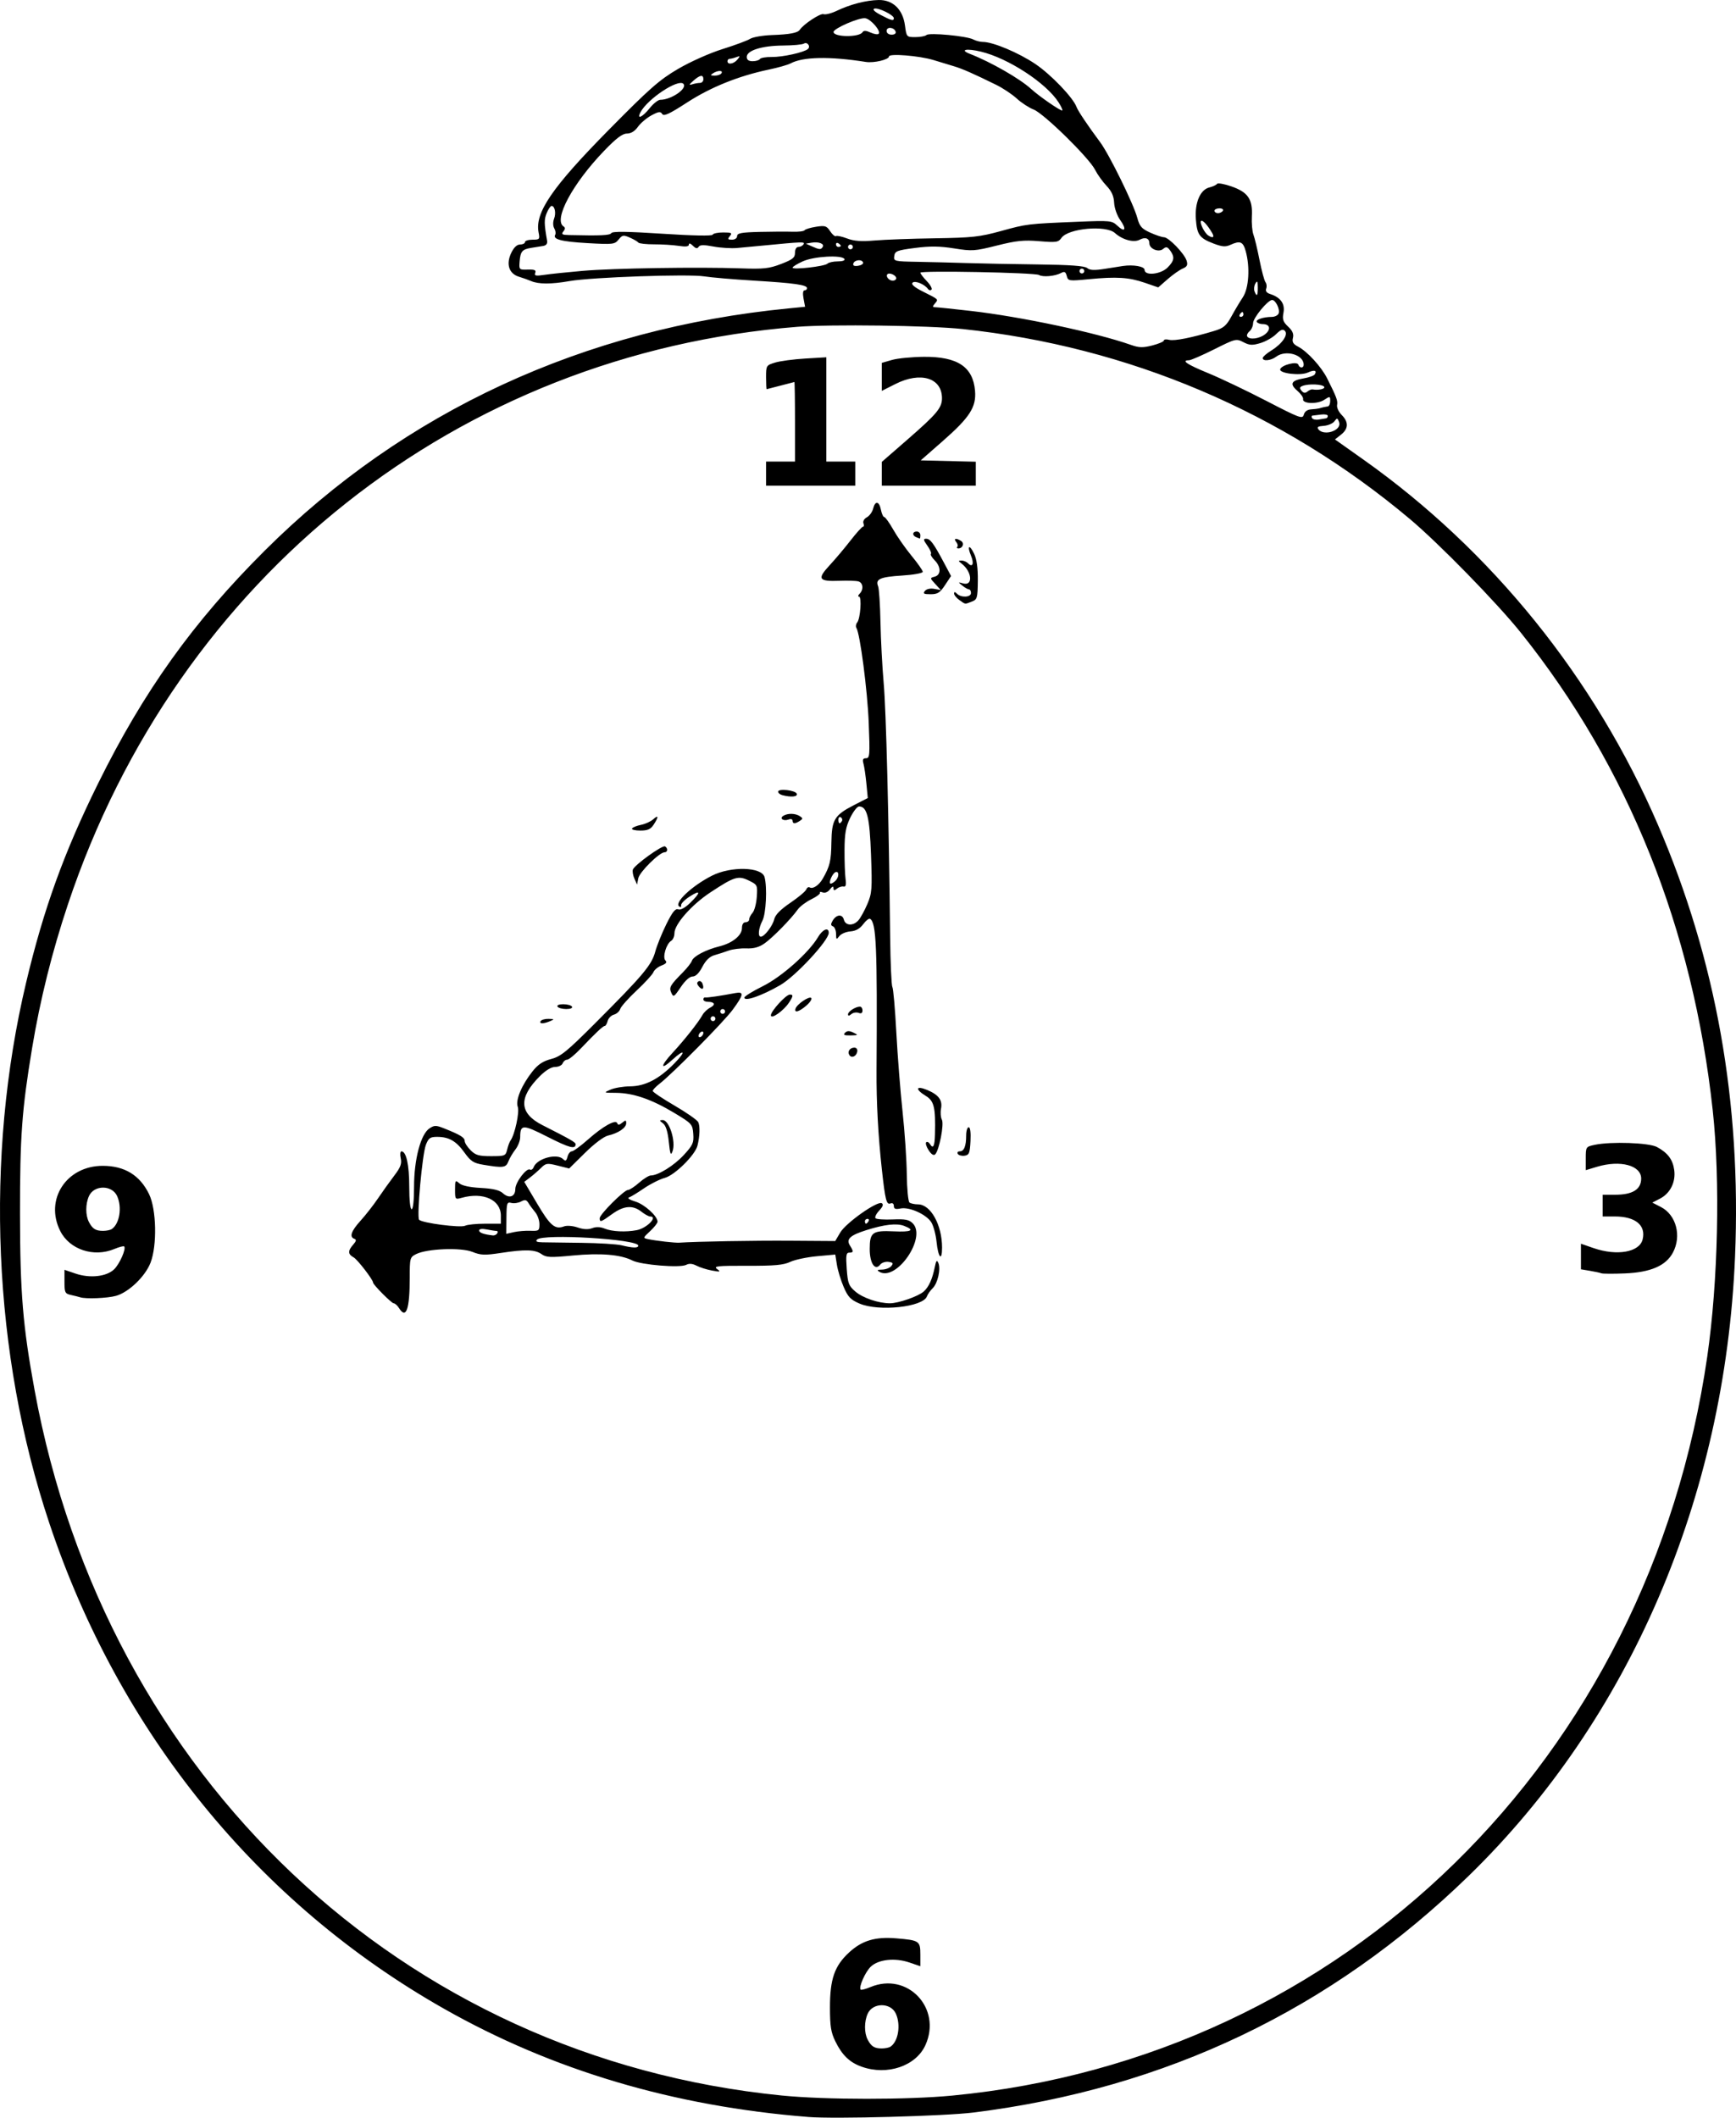 <?xml version="1.0" encoding="UTF-8" standalone="no"?>
<!-- Created with Inkscape (http://www.inkscape.org/) -->

<svg
   xmlns:dc="http://purl.org/dc/elements/1.1/"
   xmlns:cc="http://creativecommons.org/ns#"
   xmlns:rdf="http://www.w3.org/1999/02/22-rdf-syntax-ns#"
   xmlns:svg="http://www.w3.org/2000/svg"
   xmlns="http://www.w3.org/2000/svg"
   xmlns:sodipodi="http://sodipodi.sourceforge.net/DTD/sodipodi-0.dtd"
   xmlns:inkscape="http://www.inkscape.org/namespaces/inkscape"
   width="501.63"
   height="611.694"
   id="svg2"
   version="1.1"
   inkscape:version="0.48.4 r9939"
   sodipodi:docname="klokke.svg">
  <title
     id="title3196">Clock</title>
  <defs
     id="defs4" />
  <sodipodi:namedview
     id="base"
     pagecolor="#ffffff"
     bordercolor="#666666"
     borderopacity="1.0"
     inkscape:pageopacity="0.0"
     inkscape:pageshadow="2"
     inkscape:zoom="1.007193"
     inkscape:cx="461.02622"
     inkscape:cy="210.13298"
     inkscape:document-units="px"
     inkscape:current-layer="layer1"
     showgrid="false"
     fit-margin-top="0"
     fit-margin-left="0"
     fit-margin-right="0"
     fit-margin-bottom="0"
     inkscape:window-width="1366"
     inkscape:window-height="744"
     inkscape:window-x="0"
     inkscape:window-y="24"
     inkscape:window-maximized="1" />
  <g
     inkscape:label="Layer 1"
     inkscape:groupmode="layer"
     id="layer1"
     transform="translate(86.026,67.771)">
    <path
       style="fill:#000000"
       d="M 147.523,543.721 C 108.611,540.623 73.705,530.259 42.329,512.488 -11.484,482.011 -51.622,432.637 -71.813,372.082 c -16.266,-48.783 -18.686,-105.474 -6.662,-156.05 5.064,-21.298 10.937,-37.542 20.782,-57.474 13.175,-26.674 27.498,-46.683 48.134,-67.244 C 30.865,51.037 82.652,27.092 141.842,21.31 l 4.768,-0.466 -0.446,-2.376 c -0.276,-1.472 -0.169,-2.376 0.283,-2.376 0.401,0 0.728,-0.278 0.728,-0.618 0,-0.958 -3.618,-1.474 -15.326,-2.183 -5.939,-0.36 -12.404,-0.913 -14.366,-1.229 -4.571,-0.736 -32.535,0.24 -38.928,1.358 -5.32,0.931 -8.981,0.924 -11.146,-0.019 -0.766,-0.334 -2.328,-0.889 -3.471,-1.235 -2.89,-0.874 -3.791,-3.626 -2.246,-6.866 0.764,-1.601 1.65,-2.445 2.57,-2.445 0.773,0 1.405,-0.313 1.405,-0.697 0,-0.383 0.98,-0.697 2.177,-0.697 2.039,0 2.151,-0.13 1.766,-2.056 C 68.468,-6.302 73.472,-13.625 89.873,-30.247 c 11.831,-11.99 14.64,-14.461 20.031,-17.617 3.533,-2.069 9.127,-4.566 12.814,-5.72 3.599,-1.127 7.205,-2.463 8.011,-2.97 0.807,-0.507 3.662,-0.998 6.344,-1.091 5.105,-0.178 7.424,-0.622 8.017,-1.535 1.032,-1.59 5.964,-4.838 6.838,-4.503 0.558,0.214 2.303,-0.23 3.878,-0.986 3.839,-1.844 8.497,-3.04 12.067,-3.099 4.112,-0.068 6.982,2.71 7.598,7.354 0.441,3.325 0.473,3.36 3.003,3.36 1.407,0 2.855,-0.272 3.219,-0.604 0.812,-0.74 11.661,0.29 13.517,1.283 0.734,0.393 1.98,0.714 2.77,0.714 2.922,0 10.296,3.098 15.154,6.366 4.519,3.04 10.955,9.758 11.919,12.441 0.4,1.115 3.291,5.42 6.818,10.154 2.625,3.524 9.645,17.815 10.73,21.845 0.667,2.475 1.254,3.151 3.712,4.266 1.606,0.729 3.405,1.332 3.998,1.341 1.379,0.02 5.94,4.754 6.556,6.807 0.368,1.224 0.117,1.715 -1.143,2.243 -0.888,0.372 -2.842,1.748 -4.342,3.058 l -2.728,2.383 -3.875,-1.333 c -4.607,-1.585 -8.122,-1.809 -16.171,-1.033 -5.807,0.56 -6.008,0.531 -6.392,-0.941 -0.319,-1.221 -0.647,-1.386 -1.668,-0.841 -1.732,0.925 -5.255,1.237 -6.347,0.562 -1.121,-0.693 -34.285,-1.33 -34.285,-0.659 0,0.27 0.839,1.367 1.865,2.438 1.026,1.071 1.636,2.176 1.355,2.456 -0.28,0.28 -0.728,0.205 -0.994,-0.167 -1.014,-1.415 -3.773,-2.543 -4.483,-1.833 -0.468,0.468 0.539,1.321 3.043,2.579 4.632,2.327 4.467,2.161 3.408,3.437 -0.717,0.864 -0.703,1.062 0.075,1.063 0.526,4.67e-4 5.188,0.485 10.361,1.078 14.446,1.654 36.205,6.271 46.243,9.813 2.334,0.824 3.423,0.85 6.162,0.148 1.83,-0.469 3.327,-1.113 3.327,-1.431 0,-0.318 0.706,-0.401 1.569,-0.184 1.512,0.38 6.501,-0.614 13.061,-2.6 2.607,-0.789 3.428,-1.487 4.877,-4.138 0.958,-1.754 2.446,-4.251 3.306,-5.55 1.754,-2.647 2.132,-8.67 0.837,-13.333 -0.768,-2.765 -1.602,-3.106 -4.438,-1.813 -1.401,0.639 -2.377,0.561 -4.854,-0.385 -4.068,-1.554 -4.774,-2.527 -5.108,-7.042 -0.352,-4.752 1.249,-8.514 3.897,-9.162 1.008,-0.246 2.007,-0.711 2.22,-1.033 0.213,-0.322 2.094,0.013 4.18,0.743 4.771,1.671 6.149,3.692 5.882,8.633 -0.106,1.97 0.097,4.345 0.452,5.278 0.355,0.933 1.146,4.232 1.759,7.332 0.613,3.099 1.39,5.987 1.728,6.417 0.338,0.43 0.43,1.264 0.204,1.853 -0.271,0.707 0.12,1.239 1.154,1.567 2.995,0.951 4.322,2.81 3.839,5.38 -0.365,1.948 -0.135,2.641 1.344,4.03 1.267,1.19 1.672,2.132 1.393,3.241 -0.304,1.21 0.043,1.793 1.531,2.574 2.652,1.392 6.675,5.792 8.353,9.136 2.743,5.467 3.109,6.451 2.867,7.711 -0.135,0.702 0.461,1.983 1.325,2.847 2.051,2.051 1.989,3.99 -0.184,5.699 l -1.754,1.38 8.198,5.805 c 37.184,26.328 66.884,63.14 85.142,105.53 16.768,38.93 24.129,80.182 22.265,124.784 -2.905,69.506 -30.459,133.547 -76.906,178.744 -39.714,38.645 -87.508,61.483 -143.172,68.414 -8.332,1.037 -40.1,1.895 -47.721,1.288 z m 41.593,-6.176 c 113.221,-10.846 201.301,-97.046 218.192,-213.532 3.124,-21.541 3.772,-50.836 1.572,-71.058 -5.72,-52.594 -24.444,-99.207 -55.395,-137.91 -6.88,-8.603 -23.709,-25.836 -32.148,-32.921 -36.817,-30.906 -81.208,-49.749 -129.229,-54.855 -9.674,-1.029 -38.069,-1.409 -47.721,-0.64 -97.958,7.81 -179.098,72.031 -210.788,166.836 -4.589,13.729 -8.038,27.569 -10.36,41.58 -2.95,17.797 -3.505,25.427 -3.484,47.865 0.022,22.765 0.815,32.343 4.213,50.856 20.536,111.869 106.345,192.854 215.891,203.754 12.628,1.257 36.276,1.269 49.256,0.025 z m -26.158,-8.34 c -3.466,-1.236 -5.64,-3.324 -7.586,-7.285 -1.291,-2.628 -1.569,-4.364 -1.574,-9.812 -0.006,-8.234 1.313,-12.027 5.541,-15.924 3.717,-3.426 7.543,-4.568 13.611,-4.061 6.672,0.557 6.967,0.756 6.967,4.691 l 0,3.366 -3.19,-1.087 c -4.14,-1.411 -8.885,-0.901 -11.114,1.193 -1.605,1.508 -3.591,6.001 -2.94,6.652 0.171,0.171 1.446,-0.164 2.834,-0.743 10.698,-4.47 20.712,6.117 15.87,16.779 -2.751,6.057 -11.041,8.86 -18.419,6.23 z m 8.322,-5.787 c 2.266,-1.513 3.041,-6.284 1.552,-9.552 -1.474,-3.235 -6.647,-3.235 -8.121,0 -1.038,2.279 -1.045,5.562 -0.015,7.519 1.042,1.98 1.947,2.545 4.076,2.545 0.958,0 2.087,-0.23 2.508,-0.512 z M 29.279,310.08 c -0.479,-0.766 -1.18,-1.393 -1.558,-1.393 -0.599,0 -5.943,-5.372 -5.943,-5.975 0,-0.83 -4.534,-6.706 -5.625,-7.289 -1.664,-0.891 -1.698,-1.9 -0.123,-3.677 0.894,-1.008 0.987,-1.457 0.348,-1.68 -1.526,-0.534 -0.947,-2.226 1.799,-5.255 1.468,-1.62 3.728,-4.513 5.022,-6.428 1.294,-1.916 3.4,-4.86 4.679,-6.542 1.847,-2.428 2.236,-3.469 1.889,-5.051 -0.241,-1.096 -0.149,-1.992 0.203,-1.992 1.396,0 2.257,3.866 2.257,10.134 0,3.926 0.281,6.585 0.697,6.585 0.415,0 0.697,-2.646 0.697,-6.545 0,-7.865 1.93,-15.155 4.449,-16.805 1.434,-0.94 1.895,-0.936 4.325,0.034 4.588,1.831 5.855,2.613 5.855,3.611 0,0.527 0.769,1.728 1.71,2.669 1.437,1.437 2.38,1.71 5.908,1.71 4.005,0 4.219,-0.088 4.656,-1.916 0.252,-1.054 0.689,-2.229 0.972,-2.612 1.233,-1.669 2.648,-8.258 2.09,-9.727 -0.715,-1.88 1.1,-6.252 4.245,-10.222 1.601,-2.022 3.015,-2.961 5.401,-3.586 2.778,-0.729 4.552,-2.168 12.63,-10.252 13.929,-13.939 16.396,-16.868 17.438,-20.706 0.497,-1.831 1.95,-5.435 3.229,-8.01 1.738,-3.5 2.601,-4.575 3.418,-4.262 0.684,0.263 1.987,-0.447 3.485,-1.899 3.146,-3.05 3.043,-3.879 -0.22,-1.772 -1.437,0.928 -2.526,2.053 -2.421,2.5 0.105,0.447 -0.131,0.614 -0.524,0.371 -1.643,-1.015 3.551,-5.934 9.416,-8.917 5.496,-2.796 14.422,-2.561 15.216,0.4 0.803,2.995 0.431,10.583 -0.617,12.593 -1.134,2.174 -1.38,4.623 -0.465,4.623 1.033,0 3.412,-3.091 3.87,-5.03 0.305,-1.291 1.793,-2.808 4.663,-4.758 2.318,-1.574 4.385,-3.306 4.593,-3.848 0.208,-0.542 0.656,-0.814 0.996,-0.604 0.916,0.566 2.691,-0.623 3.785,-2.536 2.058,-3.599 2.409,-5.068 2.487,-10.426 0.097,-6.631 0.871,-7.905 6.588,-10.839 l 3.928,-2.016 -0.404,-4.18 c -0.222,-2.299 -0.603,-4.885 -0.846,-5.747 -0.334,-1.185 -0.152,-1.567 0.744,-1.567 1.082,0 1.15,-0.901 0.776,-10.276 -0.374,-9.361 -2.499,-25.657 -3.571,-27.392 -0.241,-0.39 -0.131,-1.087 0.244,-1.549 0.919,-1.132 1.362,-7.458 0.523,-7.458 -0.367,0 -0.291,-0.376 0.169,-0.836 1.229,-1.229 1.018,-3.202 -0.383,-3.573 -0.671,-0.177 -3.1,-0.252 -5.399,-0.165 -6.056,0.228 -6.558,-0.519 -2.953,-4.401 1.642,-1.769 4.385,-5.019 6.095,-7.222 1.71,-2.203 3.339,-4.006 3.619,-4.006 0.28,0 0.339,-0.446 0.129,-0.992 -0.214,-0.558 0.217,-1.311 0.987,-1.723 0.752,-0.402 1.566,-1.524 1.809,-2.492 0.599,-2.388 1.751,-2.22 2.261,0.33 0.23,1.149 0.662,2.09 0.961,2.09 0.299,0 1.475,1.646 2.614,3.657 1.139,2.012 3.52,5.413 5.291,7.56 1.771,2.146 3.221,4.218 3.221,4.604 0,0.388 -2.677,0.869 -5.988,1.076 -6.333,0.395 -7.754,1.029 -6.92,3.085 0.282,0.696 0.591,5.341 0.685,10.322 0.095,4.981 0.517,12.975 0.938,17.765 0.696,7.917 1.453,37.751 1.86,73.217 0.086,7.509 0.375,14.007 0.642,14.439 0.267,0.432 0.783,6.358 1.147,13.168 0.364,6.81 1.172,17.085 1.797,22.832 0.624,5.747 1.175,13.898 1.224,18.113 0.049,4.215 0.402,7.893 0.785,8.175 0.383,0.281 1.5,0.517 2.482,0.522 3.641,0.022 6.923,5.947 6.923,12.498 0,4.142 -1.116,2.938 -1.597,-1.723 -0.222,-2.148 -0.918,-4.692 -1.547,-5.652 -1.499,-2.288 -6.33,-4.437 -8.844,-3.934 -1.477,0.295 -1.944,0.122 -1.944,-0.721 0,-0.667 -0.391,-0.96 -0.979,-0.735 -1.158,0.444 -1.513,-0.961 -2.485,-9.824 -1.077,-9.829 -1.596,-19.48 -1.537,-28.563 0.235,-35.797 -0.061,-42.711 -1.874,-43.832 -0.312,-0.193 -1.201,0.508 -1.977,1.557 -0.963,1.302 -2.138,1.963 -3.706,2.082 -1.263,0.096 -2.706,0.715 -3.207,1.374 -0.823,1.084 -0.913,1.02 -0.933,-0.658 -0.012,-1.022 -0.414,-2 -0.893,-2.175 -0.657,-0.239 -0.681,-0.638 -0.1,-1.626 1.084,-1.839 2.809,-1.997 3.253,-0.297 0.46,1.758 2.675,1.868 4.177,0.208 0.607,-0.671 1.767,-2.769 2.579,-4.662 1.359,-3.172 1.445,-4.294 1.088,-14.24 -0.395,-10.993 -1.142,-14.014 -3.463,-14.014 -0.532,0 -1.685,1.484 -2.563,3.298 -1.268,2.62 -1.603,4.517 -1.63,9.231 -0.018,3.263 0.114,7.03 0.293,8.371 0.238,1.78 0.077,2.385 -0.596,2.24 -0.507,-0.109 -1.359,0.164 -1.894,0.608 -0.751,0.623 -0.977,0.589 -0.994,-0.15 -0.015,-0.654 -0.334,-0.544 -1.012,0.35 -0.59,0.779 -1.439,1.134 -2.104,0.879 -0.613,-0.235 -0.97,-0.193 -0.793,0.093 0.177,0.286 -0.941,1.135 -2.484,1.886 -1.543,0.751 -3.318,2.089 -3.943,2.975 -1.896,2.684 -7.27,8.159 -9.619,9.799 -1.564,1.092 -3.095,1.508 -5.225,1.42 -1.657,-0.068 -3.953,0.216 -5.103,0.631 -1.149,0.415 -3.006,1.015 -4.126,1.333 -1.376,0.391 -2.505,1.482 -3.483,3.365 -0.941,1.812 -1.925,2.787 -2.814,2.787 -0.84,0 -2.164,1.188 -3.436,3.082 -1.928,2.87 -2.114,2.982 -2.72,1.625 -0.704,-1.577 -0.385,-2.136 3.423,-5.992 1.193,-1.209 2.332,-2.677 2.532,-3.264 0.442,-1.301 4.054,-3.194 7.922,-4.15 3.793,-0.938 6.535,-3.155 6.535,-5.284 0,-1.039 0.403,-1.691 1.045,-1.691 0.575,0 1.045,-0.367 1.045,-0.816 0,-0.449 0.441,-1.311 0.979,-1.916 0.539,-0.605 1.087,-2.667 1.219,-4.583 0.234,-3.398 0.178,-3.513 -2.285,-4.718 -3.07,-1.501 -4.175,-1.162 -11.121,3.413 -5.428,3.576 -10.388,9.202 -10.388,11.782 0,0.904 -0.42,1.895 -0.933,2.202 -1.428,0.853 -2.585,4.772 -1.677,5.68 0.532,0.532 0.207,0.952 -1.126,1.459 -1.03,0.392 -2.08,1.253 -2.334,1.913 -0.254,0.661 -2.426,3.04 -4.828,5.286 -2.402,2.247 -4.548,4.655 -4.769,5.352 -0.221,0.697 -1.042,1.434 -1.824,1.639 -0.782,0.205 -1.592,1.022 -1.8,1.817 -0.208,0.795 -0.58,1.445 -0.826,1.445 -0.52,0 -2.671,2.02 -6.966,6.543 -1.677,1.766 -3.446,3.21 -3.931,3.21 -0.486,0 -1.063,0.47 -1.284,1.045 -0.221,0.575 -1.195,1.045 -2.164,1.045 -1.117,0 -2.747,0.984 -4.448,2.685 -6.215,6.215 -5.976,10.71 0.749,14.119 8.059,4.085 9.599,4.967 9.599,5.499 0,1.567 -1.755,1.111 -8.074,-2.097 -7.213,-3.661 -7.916,-3.654 -7.938,0.077 -0.006,1.002 -0.631,2.611 -1.39,3.575 -0.759,0.964 -1.667,2.511 -2.019,3.436 -0.694,1.825 -1.483,1.93 -7.241,0.965 -2.835,-0.475 -3.638,-0.994 -5.455,-3.524 -2.396,-3.337 -4.483,-4.533 -7.905,-4.533 -1.99,0 -2.469,0.336 -3.227,2.264 -1.051,2.675 -2.697,20.805 -1.968,21.672 0.79,0.939 11.976,2.396 13.299,1.732 0.645,-0.324 3.232,-0.589 5.747,-0.589 l 4.574,0 0,-2.317 c 0,-4.588 -5.081,-6.904 -11.321,-5.159 -1.87,0.523 -1.916,0.466 -1.916,-2.372 0,-2.716 0.081,-2.837 1.219,-1.83 0.779,0.689 3.022,1.175 6.219,1.347 3.6,0.194 5.397,0.628 6.418,1.552 1.784,1.615 3.56,0.992 3.56,-1.248 0,-1.916 3.259,-6.217 4.248,-5.606 0.351,0.217 0.831,-0.107 1.066,-0.721 0.959,-2.5 6.737,-4.059 8.502,-2.295 0.681,0.681 0.943,0.536 1.266,-0.697 0.224,-0.855 0.778,-1.555 1.231,-1.555 0.454,0 2.533,-1.512 4.621,-3.361 4.415,-3.909 8.115,-5.972 8.525,-4.754 0.192,0.57 0.603,0.525 1.428,-0.156 0.996,-0.822 1.158,-0.8 1.158,0.158 0,1.318 -2.305,2.882 -5.225,3.545 -1.23,0.279 -3.976,2.336 -6.675,4.999 l -4.585,4.525 -3.31,-0.834 c -3.057,-0.77 -3.425,-0.719 -4.819,0.664 -0.83,0.824 -2.26,2.068 -3.178,2.764 l -1.669,1.266 3.759,6.345 c 3.774,6.37 5.11,7.489 7.766,6.507 0.799,-0.296 2.529,-0.153 3.912,0.322 1.666,0.573 3.043,0.638 4.201,0.198 1.143,-0.435 2.366,-0.388 3.641,0.141 2.06,0.853 6.006,1.044 9.203,0.444 2.913,-0.546 6.261,-3.963 3.883,-3.963 -0.419,0 -1.558,-0.627 -2.532,-1.393 -2.481,-1.952 -5.079,-1.737 -8.439,0.697 -3.24,2.347 -3.594,2.465 -3.594,1.195 0,-1.118 7.062,-8.162 8.183,-8.162 0.454,0 1.896,-0.94 3.205,-2.09 1.309,-1.149 2.829,-2.09 3.377,-2.09 2.123,0 6.697,-2.834 9.524,-5.9 2.631,-2.854 2.935,-3.531 2.745,-6.108 -0.206,-2.811 -0.379,-2.998 -5.662,-6.164 -6.438,-3.858 -11.752,-5.668 -16.719,-5.694 -3.58,-0.019 -3.592,-0.027 -1.518,-0.933 1.149,-0.503 3.696,-0.928 5.66,-0.945 4.355,-0.038 8.362,-2.114 12.773,-6.615 3.475,-3.546 3.02,-4.345 -0.593,-1.045 -3.504,3.201 -3.5,1.843 0.005,-1.94 3.475,-3.749 7.554,-8.901 8.697,-10.983 0.421,-0.766 1.438,-1.735 2.26,-2.152 1.645,-0.835 1.292,-1.679 -0.703,-1.679 -0.702,0 -1.277,-0.313 -1.277,-0.697 0,-0.383 0.235,-0.638 0.522,-0.566 0.492,0.123 4.43,-0.45 8.708,-1.268 2.6,-0.497 2.443,0.483 -0.772,4.836 -2.642,3.576 -17.418,18.512 -21.172,21.401 -1.054,0.811 -1.916,1.728 -1.916,2.038 0,0.31 2.834,2.213 6.299,4.229 3.464,2.016 6.545,4.17 6.847,4.785 0.554,1.132 0.459,4.064 -0.22,6.783 -0.683,2.734 -6.563,8.539 -9.432,9.312 -1.468,0.395 -4.187,1.761 -6.042,3.035 -1.855,1.274 -3.811,2.46 -4.345,2.637 -0.534,0.176 0.305,0.703 1.864,1.17 2.65,0.794 6.422,4.214 6.422,5.823 0,0.392 -0.962,1.61 -2.137,2.708 -2.131,1.991 -2.132,1.997 -0.522,2.339 2.272,0.482 7.683,1.093 8.929,1.007 4.978,-0.342 21.534,-0.629 32.112,-0.557 l 12.954,0.088 1.457,-2.47 c 1.649,-2.795 10.766,-9.221 12,-8.459 0.546,0.337 0.304,1.016 -0.768,2.158 -0.861,0.916 -1.328,1.902 -1.039,2.191 0.289,0.289 2.53,0.44 4.981,0.336 3.601,-0.153 4.707,0.063 5.767,1.123 4.102,4.102 -4.708,16.894 -9.642,14.002 -0.791,-0.463 -0.6,-0.618 0.786,-0.634 1.007,-0.012 2.201,-0.467 2.653,-1.012 0.667,-0.803 0.518,-1.035 -0.786,-1.225 -0.884,-0.128 -1.966,0.228 -2.404,0.791 -1.492,1.921 -3.036,-0.366 -3.036,-4.497 0,-4.826 0.781,-5.401 6.936,-5.109 5.136,0.243 6.235,-0.338 2.992,-1.582 -2.138,-0.82 -5.665,-0.419 -10.932,1.244 -4.674,1.476 -5.865,2.584 -4.729,4.403 1.11,1.777 1.081,2.088 -0.197,2.088 -0.871,0 -0.994,0.817 -0.711,4.702 0.307,4.204 0.574,4.899 2.517,6.553 2.175,1.852 6.678,3.374 9.981,3.374 2.421,0 8.148,-1.992 9.723,-3.382 1.484,-1.31 2.507,-3.555 3.218,-7.068 0.388,-1.917 0.607,-2.177 1.026,-1.214 0.759,1.749 -0.163,5.883 -1.632,7.312 -0.687,0.669 -1.43,1.72 -1.649,2.336 -1.11,3.11 -13.921,4.483 -19.502,2.091 -2.561,-1.098 -3.323,-1.895 -4.561,-4.774 -0.818,-1.901 -1.7,-4.789 -1.96,-6.418 l -0.473,-2.961 -5.298,0.485 c -2.914,0.267 -6.396,1.005 -7.737,1.64 -1.93,0.914 -4.519,1.148 -12.423,1.122 -8.605,-0.028 -9.809,0.099 -8.708,0.921 1.128,0.843 0.959,0.896 -1.445,0.457 -1.497,-0.273 -3.51,-0.905 -4.472,-1.405 -1.186,-0.615 -2.151,-0.694 -2.992,-0.244 -1.754,0.939 -13.065,0.016 -15.59,-1.272 -3.351,-1.709 -9.207,-2.195 -17.187,-1.425 -6.48,0.625 -7.64,0.573 -9.037,-0.406 -1.908,-1.336 -4.681,-1.412 -11.836,-0.323 -4.575,0.696 -5.714,0.651 -8.152,-0.325 -3.302,-1.321 -13.109,-0.93 -16.242,0.648 -1.778,0.895 -1.846,1.148 -1.846,6.804 0,9.162 -1.028,12.089 -3.088,8.791 z m 69.13,-18.052 c 0,-1.866 -27.482,-3.511 -29.243,-1.75 -0.535,0.535 -0.096,0.762 1.533,0.793 1.255,0.024 6.358,0.093 11.339,0.154 4.981,0.061 10.154,0.378 11.495,0.704 3.364,0.818 4.877,0.849 4.877,0.1 z m -40.754,-3.544 c 0.237,-0.383 0.138,-0.697 -0.22,-0.697 -0.358,0 -1.63,-0.196 -2.828,-0.435 -1.338,-0.268 -2.177,-0.152 -2.177,0.3 0,0.65 1.339,1.134 3.965,1.434 0.456,0.052 1.023,-0.219 1.26,-0.602 z m 9.579,-0.741 c 2.439,0.094 2.612,-0.033 2.612,-1.911 0,-1.106 -0.549,-2.66 -1.219,-3.453 -0.671,-0.793 -1.546,-1.983 -1.946,-2.646 -0.584,-0.968 -1.008,-1.055 -2.151,-0.443 -0.784,0.419 -2.044,0.601 -2.8,0.403 -1.265,-0.331 -1.379,0.013 -1.419,4.285 l -0.044,4.645 2.177,-0.491 c 1.198,-0.27 3.353,-0.445 4.79,-0.39 z m 97.705,-2.742 c 0.237,-0.383 0.099,-0.697 -0.307,-0.697 -0.406,0 -0.738,0.313 -0.738,0.697 0,0.383 0.138,0.697 0.307,0.697 0.169,0 0.501,-0.313 0.738,-0.697 z M 117.219,230.579 c 0,-0.383 -0.313,-0.503 -0.697,-0.266 -0.383,0.237 -0.697,0.744 -0.697,1.127 0,0.383 0.313,0.503 0.697,0.266 0.383,-0.237 0.697,-0.744 0.697,-1.127 z m 3.483,-4.098 c 0,-0.383 -0.313,-0.697 -0.697,-0.697 -0.383,0 -0.697,0.313 -0.697,0.697 0,0.383 0.314,0.697 0.697,0.697 0.383,0 0.697,-0.313 0.697,-0.697 z m 2.787,-2.09 c 0,-0.383 -0.313,-0.697 -0.697,-0.697 -0.383,0 -0.697,0.313 -0.697,0.697 0,0.383 0.313,0.697 0.697,0.697 0.383,0 0.697,-0.313 0.697,-0.697 z m 31.907,-37.758 c 1.067,-1.067 1.09,-2.848 0.032,-2.495 -0.931,0.31 -2.203,3.331 -1.403,3.331 0.294,0 0.911,-0.376 1.371,-0.836 z m 1.851,-17.229 c 0.22,-0.357 0.082,-0.845 -0.307,-1.086 -0.389,-0.241 -0.708,0.051 -0.708,0.649 0,1.224 0.418,1.404 1.015,0.438 z M -62.866,306.951 c -0.383,-0.128 -1.559,-0.423 -2.612,-0.655 -1.773,-0.391 -1.916,-0.678 -1.916,-3.85 l 0,-3.428 3.19,1.087 c 4.14,1.411 8.885,0.901 11.114,-1.193 1.605,-1.508 3.591,-6.001 2.94,-6.652 -0.171,-0.171 -1.446,0.164 -2.834,0.743 -5.956,2.489 -12.925,0.175 -15.63,-5.189 -4.586,-9.093 1.783,-18.849 12.295,-18.832 6.307,0.01 10.701,2.697 13.369,8.177 2.13,4.375 2.353,14.804 0.423,19.804 -1.534,3.975 -6.313,8.556 -9.992,9.577 -2.497,0.693 -8.757,0.942 -10.349,0.411 z m 9.126,-19.697 c 2.266,-1.513 3.041,-6.284 1.552,-9.552 -1.474,-3.235 -6.647,-3.235 -8.121,0 -1.038,2.279 -1.045,5.562 -0.015,7.519 1.042,1.98 1.947,2.545 4.076,2.545 0.958,0 2.087,-0.23 2.508,-0.512 z m 430.461,12.772 c -0.383,-0.155 -1.872,-0.478 -3.309,-0.719 l -2.612,-0.437 0,-3.693 0,-3.693 3.657,1.264 c 6.745,2.33 13.237,1.191 14.16,-2.485 1.027,-4.092 -2.066,-6.656 -8.03,-6.656 l -3.518,0 0,-3.135 0,-3.135 3.529,0 c 5.107,0 7.585,-1.515 7.607,-4.652 0.027,-3.834 -6.021,-5.458 -12.767,-3.428 l -3.246,0.977 0,-3.384 c 0,-3.347 0.028,-3.39 2.612,-3.938 4.68,-0.992 15.631,-0.612 17.94,0.623 3.131,1.675 4.604,3.634 5.01,6.667 0.467,3.478 -1.151,6.723 -4.116,8.256 l -2.215,1.146 2.481,1.273 c 4.435,2.275 6.036,8.382 3.458,13.19 -2.026,3.78 -6.421,5.682 -13.836,5.988 -3.361,0.139 -6.424,0.125 -6.807,-0.03 z M 107.23,262.039 c -0.311,-2.971 -0.857,-4.703 -1.68,-5.328 -1.083,-0.822 -1.093,-0.928 -0.085,-0.948 1.891,-0.037 3.871,6.228 2.845,9.002 -0.514,1.389 -0.699,0.922 -1.08,-2.726 z m 75.096,2.462 c -0.662,-1.011 -0.988,-2.054 -0.724,-2.318 0.264,-0.264 0.76,-0.029 1.101,0.524 0.919,1.487 1.351,0.638 1.439,-2.828 0.197,-7.765 -0.251,-9.636 -2.659,-11.101 -3.133,-1.905 -2.899,-3.071 0.348,-1.732 3.368,1.389 4.54,2.962 4.055,5.443 -0.212,1.085 -0.1,2.506 0.249,3.158 0.691,1.292 -0.769,8.855 -1.935,10.021 -0.431,0.431 -1.103,0.013 -1.876,-1.166 z m 8.414,1.032 c -0.25,-0.405 3e-5,-0.736 0.556,-0.736 1.255,0 1.857,-1.487 1.857,-4.585 0,-1.31 0.329,-2.381 0.731,-2.381 0.45,0 0.651,1.54 0.522,4.006 -0.182,3.493 -0.401,4.033 -1.711,4.22 -0.826,0.118 -1.707,-0.117 -1.957,-0.522 z m -31.351,-28.566 c -0.613,-0.991 0.169,-2.127 1.463,-2.127 0.61,0 0.96,0.489 0.83,1.161 -0.271,1.399 -1.662,1.985 -2.292,0.965 z m -1.23,-6.423 c 0.601,-0.601 1.228,-0.614 2.403,-0.047 1.493,0.719 1.444,0.769 -0.813,0.813 -1.832,0.036 -2.21,-0.146 -1.59,-0.766 z m -87.964,-3.367 c 0.237,-0.383 1.274,-0.675 2.305,-0.648 1.674,0.044 1.725,0.113 0.481,0.648 -1.935,0.832 -3.301,0.832 -2.787,0 z m 66.53,-1.671 c 0,-1.221 4.364,-5.992 5.481,-5.992 1.041,0 0.995,0.43 -0.245,2.324 -1.55,2.365 -5.236,4.948 -5.236,3.668 z m 22.293,-0.309 c 0,-0.801 2.185,-2.2 3.437,-2.2 0.408,0 0.742,0.504 0.742,1.12 0,0.748 -0.376,0.975 -1.133,0.685 -0.623,-0.239 -1.564,-0.078 -2.09,0.359 -0.667,0.553 -0.957,0.564 -0.957,0.036 z m -15.166,-1.635 c 0.431,-1.293 3.935,-3.668 4.531,-3.071 0.294,0.294 -0.346,1.292 -1.421,2.217 -2.094,1.802 -3.561,2.205 -3.11,0.854 z m -68.78,-0.565 c -0.25,-0.405 0.443,-0.697 1.659,-0.697 1.149,0 2.284,0.313 2.521,0.697 0.25,0.405 -0.443,0.697 -1.659,0.697 -1.149,0 -2.284,-0.314 -2.521,-0.697 z m 53.99,-2.605 c 0,-0.366 2.381,-1.843 5.291,-3.281 5.466,-2.702 13.332,-9.685 16.004,-14.209 1.337,-2.264 3.088,-2.952 3.088,-1.215 0,2.205 -9.554,12.506 -13.978,15.072 -5.298,3.072 -10.405,4.856 -10.405,3.633 z m -13.171,-3.238 c -0.57,-0.687 -0.599,-1.142 -0.094,-1.454 0.404,-0.25 0.929,0.049 1.165,0.665 0.588,1.533 -0.058,2.009 -1.071,0.79 z M 97.295,186.038 c -0.421,-0.937 -0.621,-2.122 -0.445,-2.633 0.458,-1.33 8.546,-7.151 9.294,-6.689 0.875,0.541 0.78,1.697 -0.139,1.697 -1.478,0 -7.251,5.706 -7.596,7.508 l -0.349,1.821 -0.765,-1.704 z m -0.683,-14.502 c 0.206,-0.334 1.38,-0.808 2.608,-1.053 1.228,-0.246 2.802,-0.962 3.498,-1.591 1.567,-1.418 1.629,-0.738 0.14,1.534 -0.881,1.345 -1.721,1.717 -3.873,1.717 -1.511,0 -2.579,-0.273 -2.373,-0.607 z m 46.383,-2.254 c 0,-0.424 -0.499,-0.58 -1.108,-0.346 -1.512,0.58 -2.8,-0.275 -1.579,-1.049 1.261,-0.799 3.489,-0.758 4.777,0.087 0.929,0.61 0.929,0.762 0,1.372 -1.378,0.905 -2.09,0.883 -2.09,-0.064 z m -2.961,-7.372 c -0.671,-0.175 -1.219,-0.628 -1.219,-1.006 0,-0.996 5.063,-0.419 5.403,0.616 0.286,0.87 -1.655,1.051 -4.184,0.391 z m 51.185,-56.336 c -0.852,-0.596 -1.548,-1.443 -1.548,-1.881 0,-0.576 0.232,-0.565 0.836,0.04 1.202,1.202 4.041,1.055 4.041,-0.209 0,-0.575 -0.254,-1.045 -0.564,-1.045 -0.31,0 -1.172,-0.486 -1.916,-1.081 -1.314,-1.05 -1.308,-1.069 0.219,-0.649 2.923,0.805 2.582,-3.397 -0.466,-5.737 -0.985,-0.756 -0.988,-0.851 -0.026,-0.871 0.594,-0.012 1.451,0.349 1.904,0.802 1.33,1.33 1.804,0.091 0.848,-2.218 -1.223,-2.953 -0.437,-3.373 0.928,-0.496 0.743,1.566 1.09,4.127 1.048,7.739 -0.059,5.054 -0.171,5.44 -1.761,6.044 -2.093,0.796 -1.713,0.843 -3.543,-0.439 z m -9.989,-2.65 c 0.47,-0.567 1.555,-0.808 2.698,-0.601 l 1.911,0.346 -1.604,-1.746 c -1.586,-1.727 -1.588,-1.75 -0.174,-2.12 1.867,-0.488 1.856,-2.864 -0.022,-4.742 -0.798,-0.798 -1.278,-1.625 -1.066,-1.837 0.212,-0.212 -0.253,-1.283 -1.034,-2.38 -1.175,-1.65 -1.234,-1.994 -0.344,-1.994 1.187,0 2.124,1.263 5.157,6.949 l 2.034,3.814 -1.741,2.63 c -1.461,2.207 -2.131,2.63 -4.172,2.63 -1.971,0 -2.282,-0.179 -1.645,-0.948 z m 9.364,-12.747 c 0.252,-0.252 0.109,-0.879 -0.318,-1.393 -0.873,-1.052 -0.059,-1.229 1.4,-0.305 1.034,0.655 0.498,2.157 -0.769,2.157 -0.424,0 -0.565,-0.206 -0.313,-0.458 z m -11.895,-2.79 c -1.213,-0.489 -1.091,-1.629 0.174,-1.629 0.575,0 1.045,0.47 1.045,1.045 0,0.575 -0.078,1.02 -0.174,0.99 -0.096,-0.03 -0.566,-0.213 -1.045,-0.406 z m -43.367,-18.348 0,-3.483 4.18,0 4.18,0 0,-11.495 c 0,-6.322 -0.078,-11.491 -0.174,-11.486 -0.096,0.005 -1.898,0.471 -4.006,1.037 -2.107,0.566 -3.91,1.032 -4.006,1.037 -0.096,0.005 -0.174,-1.544 -0.174,-3.442 0,-3.381 0.053,-3.467 2.612,-4.25 1.437,-0.439 5.356,-0.963 8.708,-1.163 l 6.096,-0.364 0,15.063 0,15.063 4.18,0 4.18,0 0,3.483 0,3.483 -12.888,0 -12.888,0 0,-3.483 z m 33.439,0.049 0,-3.434 7.277,-6.335 c 8.721,-7.592 10.146,-9.303 10.117,-12.144 -0.06,-5.833 -6.222,-7.673 -13.464,-4.02 l -3.93,1.982 0,-4.045 0,-4.045 2.961,-0.852 c 1.628,-0.469 5.782,-0.873 9.231,-0.898 9.718,-0.07 14.178,2.902 14.756,9.83 0.391,4.687 -1.522,7.662 -9.318,14.493 l -6.377,5.588 7.958,0.196 7.958,0.196 0,3.461 0,3.461 -13.585,0 -13.585,0 0,-3.434 z m 131.299,-12.836 c 0.851,-0.622 1.127,-1.371 0.811,-2.197 -0.441,-1.148 -0.552,-1.158 -1.332,-0.115 -0.468,0.625 -1.855,1.209 -3.08,1.297 -1.733,0.125 -2.063,0.36 -1.482,1.06 0.972,1.171 3.452,1.149 5.084,-0.045 z m -7.26,-5.779 c 0.939,-0.058 1.942,-0.176 2.229,-0.261 0.983,-0.293 1.916,-0.504 2.612,-0.591 0.383,-0.048 0.697,-0.75 0.697,-1.561 0,-1.418 -0.067,-1.43 -1.771,-0.313 -1.965,1.287 -6.357,1.121 -6.058,-0.229 0.101,-0.453 -0.655,-1.544 -1.679,-2.425 -2.29,-1.97 -1.779,-2.959 1.845,-3.571 1.529,-0.258 2.969,-0.777 3.201,-1.152 0.713,-1.153 -0.146,-1.379 -2.012,-0.529 -2.179,0.993 -8.372,0.239 -7.969,-0.97 0.41,-1.23 4.878,-2.358 5.224,-1.318 0.358,1.073 1.555,1.087 1.555,0.018 0,-2.892 -5.202,-4.391 -7.97,-2.297 -1.506,1.139 -3.873,1.373 -3.873,0.383 0,-0.352 1.113,-1.328 2.474,-2.169 3.165,-1.956 5,-4.625 3.922,-5.704 -0.573,-0.573 -1.237,-0.319 -2.52,0.964 -0.958,0.958 -3,2.119 -4.538,2.58 -2.341,0.701 -3.142,0.659 -4.919,-0.26 -2.072,-1.072 -2.275,-1.022 -8.443,2.066 -3.476,1.74 -6.758,3.164 -7.294,3.164 -2.337,0 -0.51,1.227 5.48,3.679 3.539,1.449 11.137,5.069 16.884,8.045 9.699,5.022 10.477,5.308 10.833,3.984 0.242,-0.9 1.013,-1.466 2.09,-1.532 z m 4.319,2.596 c 0.287,-0.028 0.522,-0.344 0.522,-0.701 0,-0.357 -0.862,-0.535 -1.916,-0.396 -1.054,0.139 -2.169,0.274 -2.479,0.301 -0.31,0.026 -0.373,0.357 -0.139,0.735 0.234,0.378 1.114,0.558 1.957,0.4 0.843,-0.158 1.767,-0.31 2.055,-0.339 z m -3.905,-8.354 c 1.719,0.309 3.758,-0.146 3.382,-0.755 -0.476,-0.77 -4.474,-0.941 -6.231,-0.267 -0.872,0.334 -0.941,0.645 -0.313,1.402 0.575,0.693 1.059,0.763 1.686,0.243 0.484,-0.401 1.147,-0.682 1.475,-0.623 z m -13.652,-15.968 c 1.734,-1.404 1.358,-2.899 -0.73,-2.899 -0.721,0 -1.483,-0.278 -1.693,-0.617 -0.421,-0.681 1.849,-1.448 4.327,-1.463 0.874,-0.006 1.76,-0.455 1.969,-1 0.449,-1.171 -0.862,-3.886 -1.877,-3.886 -1.254,0 -5.506,5.176 -5.51,6.707 -0.002,0.815 -0.47,1.87 -1.041,2.343 -0.571,0.473 -0.866,1.139 -0.656,1.479 0.65,1.051 3.549,0.682 5.21,-0.663 z m -6.304,-5.686 c 0,-0.383 -0.138,-0.697 -0.307,-0.697 -0.169,0 -0.501,0.313 -0.738,0.697 -0.237,0.383 -0.099,0.697 0.307,0.697 0.406,0 0.738,-0.313 0.738,-0.697 z m 4.159,-7.837 c -0.017,-1.801 -0.16,-2.027 -0.698,-1.105 -0.372,0.638 -0.486,1.656 -0.253,2.264 0.655,1.708 0.974,1.32 0.95,-1.159 z M 172.951,12.588 c 0,-0.834 -1.965,-1.729 -2.538,-1.156 -0.61,0.61 0.425,1.874 1.534,1.874 0.552,0 1.004,-0.323 1.004,-0.719 z m -90.565,-2.125 c 8.745,-0.758 33.465,-1.147 45.631,-0.718 6.643,0.234 8.197,0.065 11.669,-1.269 3.354,-1.289 4.006,-1.815 4.006,-3.231 0,-1.008 0.405,-1.692 1.004,-1.692 0.552,0 1.217,-0.345 1.477,-0.766 0.472,-0.764 -0.245,-0.74 -11.886,0.389 -2.299,0.223 -5.591,0.532 -7.315,0.686 -1.724,0.154 -4.822,-0.039 -6.883,-0.431 -2.779,-0.528 -3.879,-0.501 -4.253,0.105 -0.366,0.593 -0.819,0.502 -1.651,-0.33 -0.694,-0.694 -1.146,-0.823 -1.146,-0.327 0,0.571 -0.899,0.682 -2.961,0.367 -1.628,-0.249 -4.828,-0.447 -7.111,-0.44 -2.283,0.007 -4.32,-0.221 -4.528,-0.506 C 98.231,2.016 97.128,1.372 95.988,0.87 94.114,0.044 93.802,0.098 92.724,1.429 91.595,2.823 91.115,2.877 83.65,2.45 76.132,2.02 73.588,1.344 74.42,-0.003 c 0.208,-0.337 0.079,-1.147 -0.286,-1.8 -0.394,-0.705 -0.418,-1.838 -0.057,-2.786 0.625,-1.644 0.216,-3.7 -0.737,-3.7 -0.296,0 -0.924,0.933 -1.397,2.074 -0.766,1.85 -0.75,3.031 0.111,7.954 0.154,0.883 -0.23,1.393 -1.162,1.541 -0.766,0.121 -2.295,0.366 -3.397,0.544 -2.628,0.424 -3.132,1.01 -3.371,3.92 -0.195,2.379 -0.147,2.427 2.353,2.354 1.982,-0.058 2.464,0.156 2.158,0.954 -0.326,0.85 0.136,0.948 2.673,0.567 1.687,-0.254 6.672,-0.774 11.079,-1.156 z m 144.903,0.057 c 0,-0.383 -0.314,-0.697 -0.697,-0.697 -0.383,0 -0.697,0.313 -0.697,0.697 0,0.383 0.314,0.697 0.697,0.697 0.383,0 0.697,-0.313 0.697,-0.697 z m 24.066,-1.013 c 1.953,-1.953 2.116,-3.041 0.74,-4.923 -0.806,-1.102 -1.151,-1.175 -2.045,-0.433 -1.28,1.062 -3.951,-0.037 -3.951,-1.626 0,-1.476 -1.191,-1.916 -2.822,-1.043 -1.694,0.907 -4.971,0.014 -7.134,-1.943 -2.592,-2.346 -13.512,-1.36 -15.441,1.394 -0.903,1.29 -1.472,1.375 -6.433,0.964 -4.497,-0.372 -6.623,-0.154 -12.244,1.259 -6.378,1.603 -7.148,1.655 -12.335,0.829 -4.187,-0.666 -6.939,-0.699 -11.311,-0.134 -5.194,0.671 -5.8,0.905 -6,2.314 -0.217,1.527 -0.048,1.571 6.618,1.689 3.762,0.067 10.132,0.228 14.156,0.357 4.023,0.129 13.301,0.31 20.618,0.401 9.437,0.117 13.61,0.42 14.357,1.04 0.79,0.656 2.081,0.711 5.158,0.22 2.257,-0.36 4.574,-0.725 5.149,-0.81 3.023,-0.45 6.27,0.124 6.27,1.109 0,1.797 4.654,1.331 6.65,-0.665 z M 153.062,8.393 c 0.364,-0.363 1.715,-0.66 3.002,-0.66 1.383,0 2.164,-0.285 1.91,-0.697 -0.759,-1.227 -8.822,-0.773 -12.017,0.678 -1.628,0.739 -2.961,1.559 -2.961,1.823 0,0.694 9.281,-0.36 10.067,-1.144 z m 10.31,-0.312 c -0.257,-1.028 -2.446,-0.847 -2.806,0.233 -0.212,0.637 0.207,0.856 1.335,0.697 0.905,-0.128 1.567,-0.546 1.471,-0.929 z M 151.706,3.548 c 0.565,-0.914 -1.207,-1.575 -3.261,-1.216 l -1.618,0.283 1.742,0.773 c 2.236,0.993 2.611,1.012 3.138,0.16 z m 8.705,0.005 c 0,-0.383 -0.313,-0.697 -0.697,-0.697 -0.383,0 -0.697,0.313 -0.697,0.697 0,0.383 0.313,0.697 0.697,0.697 0.383,0 0.697,-0.313 0.697,-0.697 z m -3.483,-0.307 c 0,-0.169 -0.313,-0.501 -0.697,-0.738 -0.383,-0.237 -0.697,-0.099 -0.697,0.307 0,0.406 0.313,0.738 0.697,0.738 0.383,0 0.697,-0.138 0.697,-0.307 z m 27.169,-2.184 c 10.803,-0.167 12.985,-0.407 19.158,-2.107 7.473,-2.059 7.598,-2.074 22.244,-2.673 9.288,-0.38 9.774,-0.332 11.318,1.118 2.257,2.121 2.79,1.115 0.852,-1.607 -0.914,-1.284 -1.676,-3.452 -1.756,-4.994 -0.1,-1.946 -0.733,-3.35 -2.214,-4.912 -1.141,-1.203 -2.627,-3.284 -3.302,-4.625 -1.737,-3.448 -14.8,-16.255 -17.737,-17.389 -1.341,-0.518 -3.536,-1.947 -4.877,-3.177 -1.341,-1.229 -4.006,-3.005 -5.922,-3.946 -6.694,-3.288 -9.771,-4.643 -12.191,-5.37 -1.341,-0.403 -4.023,-1.216 -5.96,-1.808 -4.075,-1.244 -12.85,-1.956 -12.85,-1.042 0,0.919 -4.368,1.958 -6.69,1.591 -10.484,-1.655 -18.15,-1.505 -21.756,0.425 -0.78,0.418 -3.604,1.219 -6.274,1.781 -8.757,1.842 -16.78,5.071 -23.64,9.515 -5.146,3.334 -6.717,4.058 -7.179,3.311 -0.488,-0.79 -1.029,-0.72 -3.105,0.398 -1.383,0.745 -3.14,2.233 -3.905,3.308 -0.907,1.274 -2.015,1.953 -3.185,1.953 -1.316,0 -3.087,1.346 -6.649,5.051 -9.111,9.478 -14.679,19.908 -11.632,21.791 0.499,0.309 0.472,0.762 -0.085,1.434 -0.676,0.814 -0.383,0.993 1.708,1.041 9.197,0.212 11.754,0.091 12.164,-0.571 0.326,-0.527 4.64,-0.473 14.743,0.186 8.722,0.569 14.372,0.678 14.514,0.281 0.128,-0.358 1.498,-0.651 3.046,-0.651 2.422,0 2.693,0.145 1.947,1.045 -0.725,0.873 -0.624,1.045 0.611,1.045 0.85,0 1.479,-0.444 1.479,-1.045 0,-0.842 1.25,-1.075 6.444,-1.202 3.544,-0.086 7.849,-0.108 9.567,-0.047 1.718,0.06 3.285,-0.135 3.483,-0.434 0.198,-0.299 1.684,-0.75 3.301,-1.003 2.624,-0.41 3.065,-0.271 4.082,1.282 0.627,0.957 1.384,1.591 1.681,1.407 0.297,-0.184 1.752,0.13 3.233,0.696 1.977,0.756 4.082,0.91 7.918,0.581 2.874,-0.247 10.711,-0.533 17.416,-0.636 z m 80.151,-1.514 c -1.349,-2.318 -2.81,-3.902 -3.22,-3.492 -0.489,0.489 0.976,3.448 2.069,4.178 1.342,0.896 1.884,0.573 1.151,-0.686 z m 3.099,-6.444 c 0.237,-0.383 -0.215,-0.697 -1.004,-0.697 -0.789,0 -1.434,0.313 -1.434,0.697 0,0.383 0.452,0.697 1.004,0.697 0.552,0 1.198,-0.313 1.434,-0.697 z M 101.689,-36.504 c 1.07,-1.341 2.456,-2.438 3.08,-2.438 3.189,-5.6e-5 7.971,-3.318 6.665,-4.625 -1.496,-1.496 -10.31,4.339 -12.371,8.19 -1.202,2.247 0.527,1.505 2.627,-1.127 z m 118.199,-1.655 c -3.548,-5.602 -14.551,-12.796 -22.479,-14.698 -4.111,-0.986 -6.267,-0.562 -3.209,0.632 6.154,2.402 14.477,7.175 17.765,10.186 2.305,2.112 8.638,6.472 8.969,6.176 0.144,-0.129 -0.327,-1.162 -1.045,-2.296 z m -103.657,-5.66 c 0.543,0 0.988,-0.47 0.988,-1.045 0,-1.441 -0.941,-1.308 -2.884,0.407 -1.281,1.13 -1.362,1.362 -0.369,1.045 0.702,-0.224 1.721,-0.407 2.264,-0.407 z m 6.213,-2.787 c 0.548,-0.887 -1.066,-0.887 -2.438,0 -0.85,0.549 -0.76,0.677 0.481,0.686 0.839,0.006 1.72,-0.303 1.957,-0.686 z m 4.617,-3.962 c 0.842,-1.035 0.803,-1.118 -0.32,-0.697 -0.702,0.263 -1.564,0.479 -1.916,0.479 -0.352,0 -0.64,0.313 -0.64,0.697 0,1.111 1.83,0.806 2.875,-0.479 z m 6.49,-0.155 c 0.215,-0.349 1.771,-0.613 3.457,-0.587 3.105,0.047 9.317,-1.327 10.419,-2.304 0.865,-0.768 -0.191,-2.17 -1.172,-1.555 -0.452,0.284 -3.174,0.532 -6.048,0.553 -6.072,0.044 -10.45,1.415 -10.45,3.274 0,0.864 0.528,1.253 1.701,1.253 0.935,0 1.877,-0.285 2.092,-0.634 z m 29.653,-7.737 c 0.333,-0.538 1.004,-0.513 2.323,0.088 1.021,0.465 2.068,0.633 2.328,0.373 0.767,-0.767 -2.229,-4.262 -3.862,-4.505 -1.745,-0.259 -9.156,2.952 -9.156,3.968 0,1.524 7.43,1.592 8.367,0.076 z m 9.573,-0.163 c -0.439,-1.318 -2.613,-1.506 -2.613,-0.225 0,0.646 0.596,1.096 1.451,1.096 0.851,0 1.331,-0.36 1.161,-0.871 z m -0.523,-3.896 c 0,-0.913 -4.529,-3.129 -5.632,-2.756 -0.621,0.21 0.045,0.879 1.801,1.807 3.089,1.634 3.832,1.818 3.832,0.949 z"
       id="path3194"
       inkscape:connector-curvature="0" />
  </g>
</svg>
